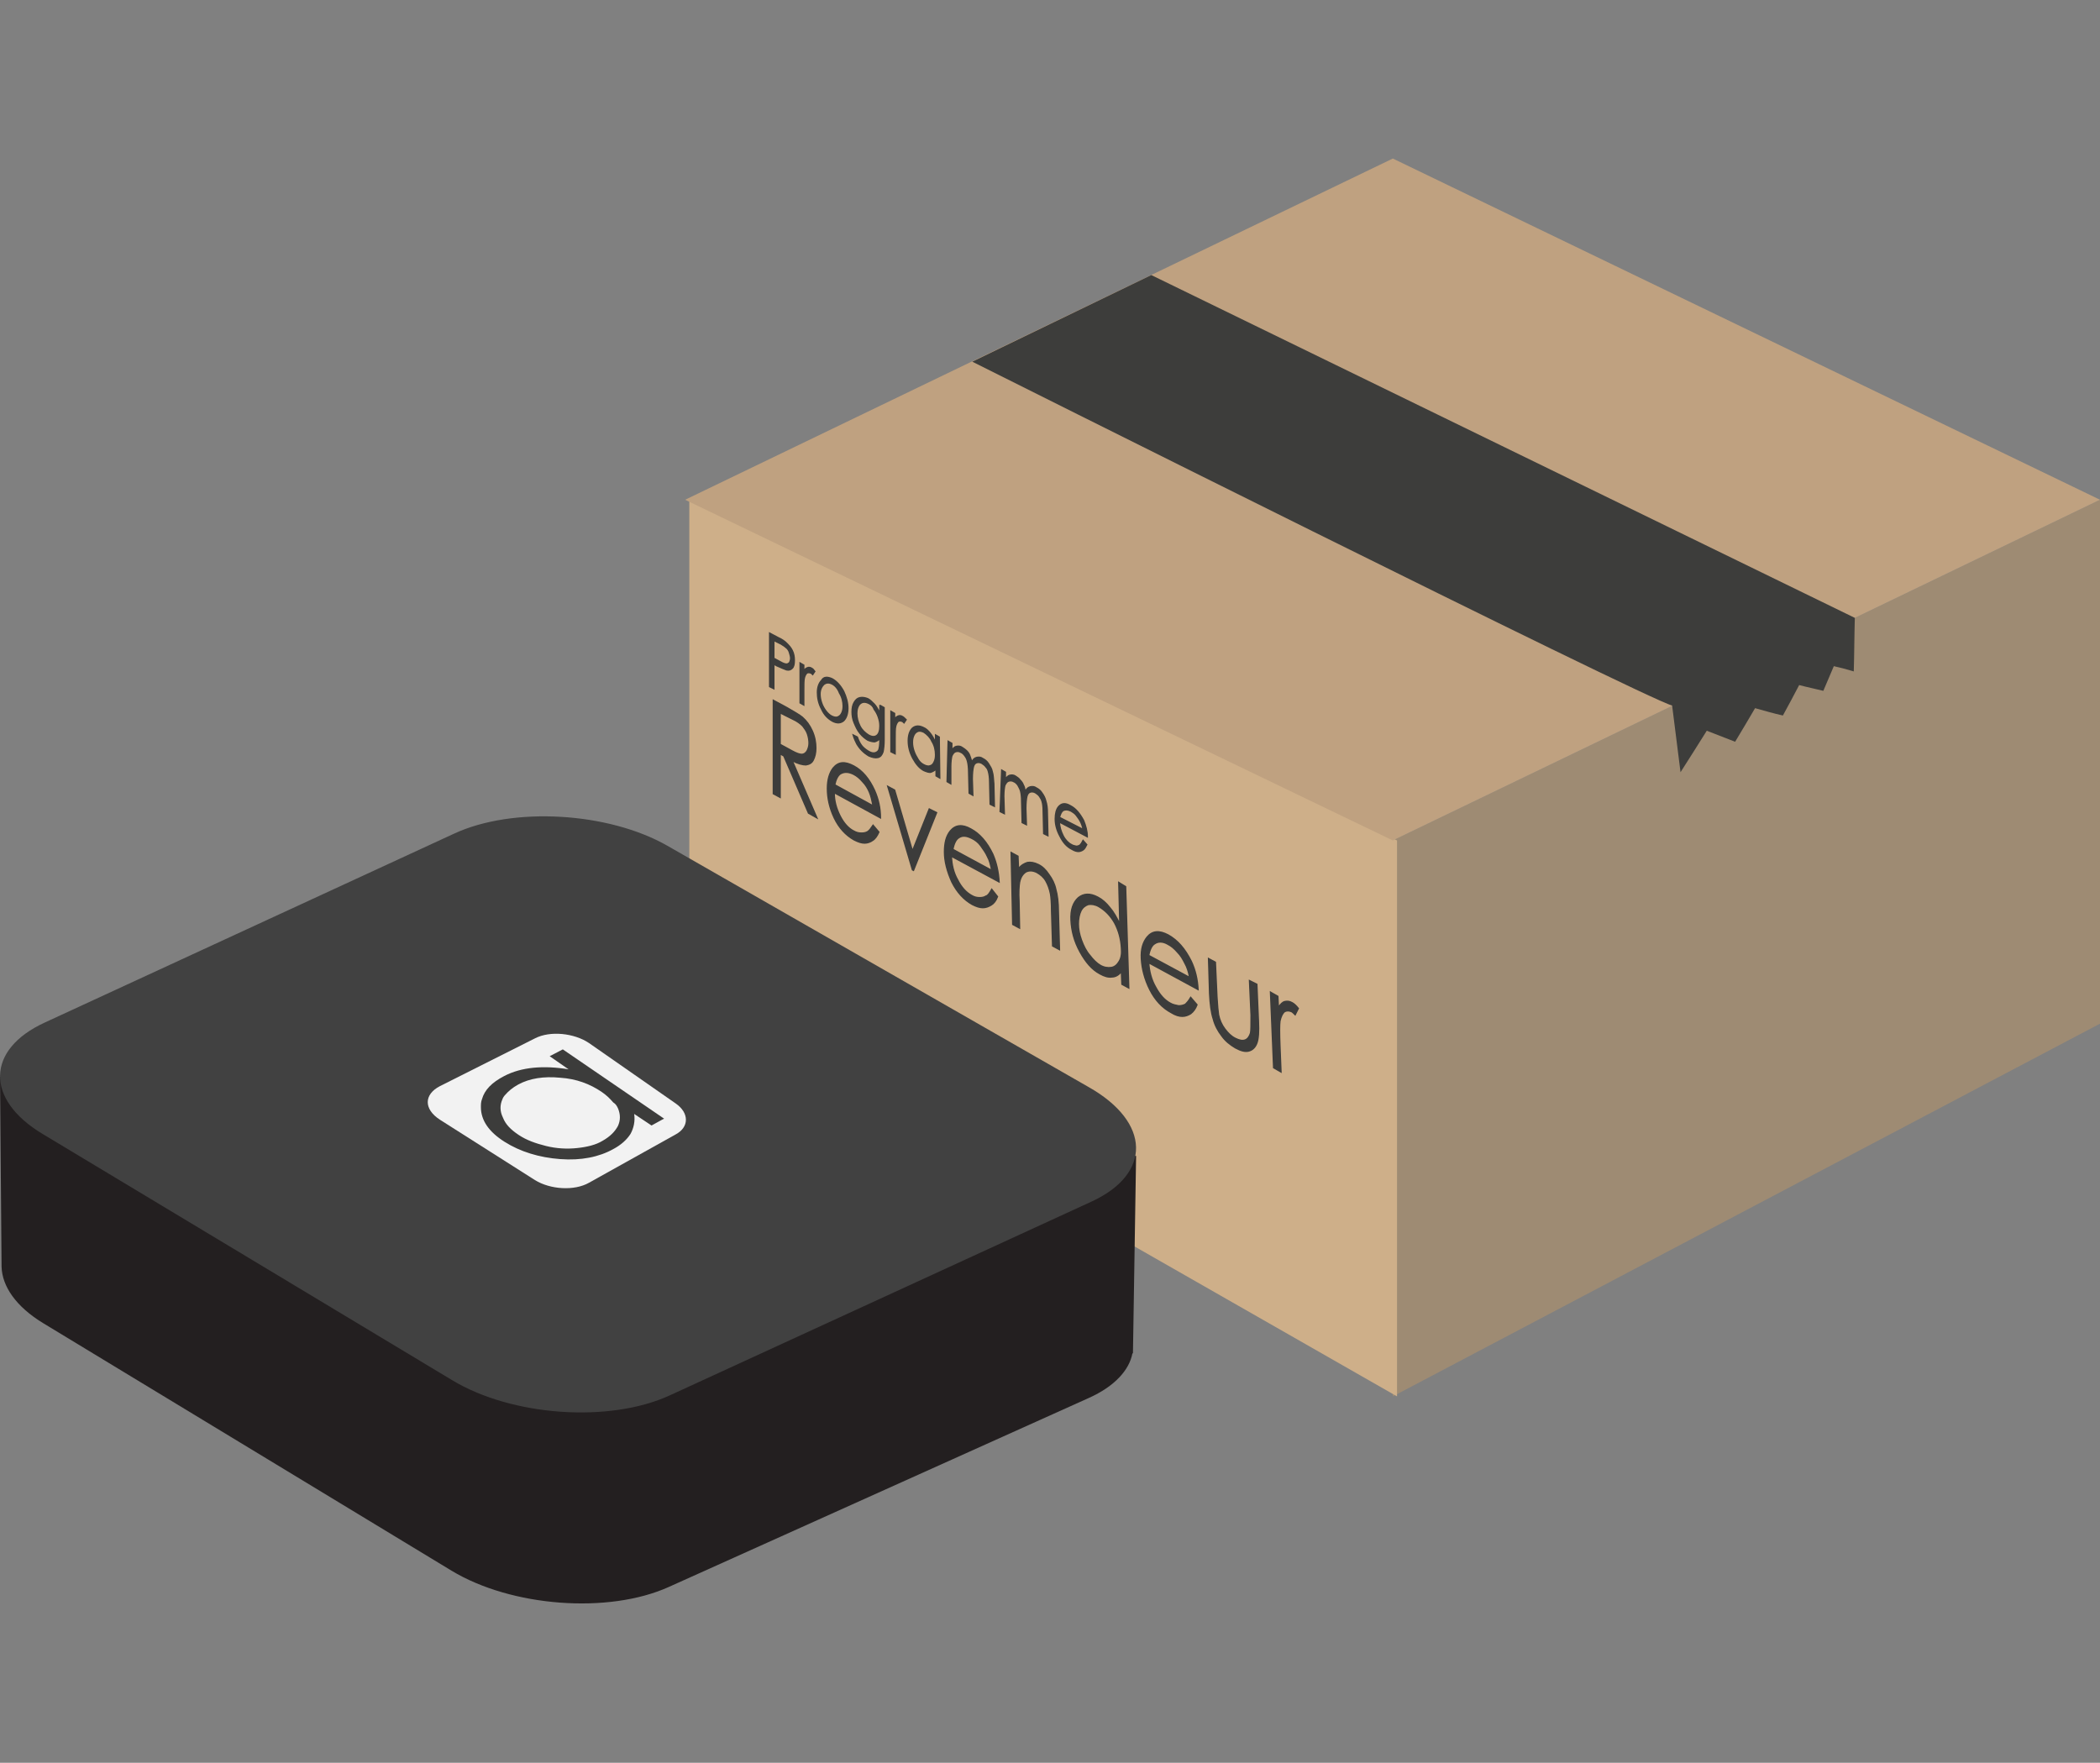 <?xml version="1.0" encoding="utf-8"?>
<!-- Generator: Adobe Illustrator 25.4.0, SVG Export Plug-In . SVG Version: 6.00 Build 0)  -->
<svg version="1.1" id="Calque_1" xmlns="http://www.w3.org/2000/svg" xmlns:xlink="http://www.w3.org/1999/xlink" x="0px" y="0px"
	 viewBox="0 0 400 335.8" style="enable-background:new 0 0 400 335.8;" xml:space="preserve">
<rect x="0" y="0" width="400" height="335.8" fill="#808080" stroke="none"/>
<style type="text/css">
	.st0{fill:#9E8B73;}
	.st1{fill:#CEAF89;}
	.st2{fill:#BFA180;}
	.st3{fill:#3D3D3B;}
	.st4{fill:#3C3C3B;stroke:#3C3C3B;stroke-width:0.25;stroke-miterlimit:10;}
	.st5{fill:#231F20;}
	.st6{fill:#414141;}
	.st7{fill:#F2F2F2;}
	.st8{fill:#3C3C3B;}
	.st9{display:none;}
	.st10{display:inline;fill:#A2FF1D;}
</style>
<g id="seller">
	<polygon id="rightside" class="st0" points="400,195 265.3,266 265.3,160.1 400,95.2 	"/>
	<polygon id="leftside" class="st1" points="266.1,266 131.3,189 131.3,95.2 266.1,160.1 	"/>
	<polygon id="front" class="st2" points="265.3,30.2 130.5,95.2 265.3,160.1 400,95.2 	"/>
	<path id="scotch" class="st3" d="M340.1,124c7.1-3.4,13.2-6.3,13.2-6.3l-134-65.3l-34.1,16.5c0,0,128.2,64.2,133.3,65.5l1.6,12.7
		c1.7-2.7,3.4-5.3,5-7.9c1.8,0.7,3.6,1.4,5.4,2.1c1.3-2.2,2.6-4.3,3.8-6.4c1.8,0.5,3.5,1,5.3,1.4c1.1-2,2.1-3.9,3.1-5.8
		c1.5,0.4,3,0.7,4.6,1.1c0.7-1.6,1.3-3.1,2-4.7c1.3,0.3,2.5,0.6,3.8,1c0.1-3.3,0.1-6.7,0.2-10.2L340.1,124z"/>
	<g id="text">
		<path id="p" class="st4" d="M146.6,120.6l1.5,0.8c0.9,0.4,1.4,0.8,1.7,1.1c0.4,0.4,0.8,0.8,1.1,1.4c0.3,0.6,0.4,1.2,0.4,1.9
			c0,0.7-0.1,1.2-0.4,1.5c-0.3,0.3-0.6,0.4-1.1,0.3c-0.3-0.1-1-0.4-1.9-0.8l-0.5-0.3l0,4.7l-0.8-0.4L146.6,120.6z M147.4,122l0,3.4
			l1.3,0.7c0.5,0.3,0.9,0.4,1.1,0.4c0.2,0,0.4-0.1,0.6-0.3c0.1-0.2,0.2-0.5,0.2-0.8c0-0.3-0.1-0.7-0.2-1c-0.1-0.4-0.3-0.7-0.5-0.9
			c-0.2-0.2-0.6-0.5-1.1-0.8L147.4,122z"/>
		<path id="r_3_" class="st4" d="M152.4,126.3l0.7,0.4v1.1c0.2-0.3,0.4-0.5,0.7-0.6c0.2-0.1,0.5-0.1,0.8,0.1
			c0.2,0.1,0.4,0.3,0.6,0.6l-0.4,0.6c-0.2-0.2-0.3-0.3-0.4-0.3c-0.2-0.1-0.5-0.1-0.7,0c-0.2,0.2-0.4,0.5-0.5,1
			c-0.1,0.4-0.1,1.2-0.1,2.5v2.6l-0.7-0.4L152.4,126.3z"/>
		<path id="o" class="st4" d="M158.5,129.3c0.9,0.5,1.6,1.3,2.2,2.4c0.5,1.1,0.8,2.1,0.8,3.2c0,1.1-0.3,1.9-0.8,2.4
			c-0.6,0.5-1.3,0.5-2.1,0.1c-0.9-0.5-1.6-1.2-2.1-2.3c-0.6-1.1-0.8-2.2-0.8-3.2s0.3-1.8,0.8-2.3
			C156.9,128.9,157.6,128.9,158.5,129.3z M158.5,130.3c-0.6-0.3-1.1-0.3-1.6,0.1c-0.4,0.4-0.7,1-0.7,1.8c0,0.6,0.1,1.1,0.3,1.7
			c0.2,0.6,0.5,1.1,0.8,1.5s0.7,0.8,1.1,1c0.4,0.2,0.8,0.3,1.1,0.2c0.3-0.1,0.6-0.3,0.8-0.7c0.2-0.4,0.3-0.8,0.3-1.4
			c0-0.8-0.2-1.7-0.7-2.5C159.6,131.2,159.1,130.6,158.5,130.3z"/>
		<path id="g" class="st4" d="M167.7,134.4l0.7,0.4l0,6.1c0,1.1-0.1,1.8-0.2,2.3c-0.2,0.6-0.5,1-1,1.1c-0.5,0.1-1,0-1.7-0.3
			c-0.5-0.3-0.9-0.6-1.3-1c-0.4-0.4-0.7-0.8-1-1.3c-0.2-0.4-0.5-1-0.7-1.7l0.8,0.4c0.2,0.6,0.5,1.2,0.8,1.6c0.3,0.4,0.8,0.8,1.3,1.1
			c0.5,0.3,0.9,0.4,1.3,0.3c0.3-0.1,0.6-0.3,0.7-0.6c0.1-0.3,0.2-0.9,0.2-1.7v-0.4c-0.3,0.3-0.6,0.5-1,0.6c-0.4,0-0.8-0.1-1.3-0.3
			c-0.5-0.3-1-0.7-1.5-1.3c-0.5-0.6-0.8-1.3-1.1-2c-0.3-0.7-0.4-1.4-0.4-2.1s0.1-1.3,0.4-1.8c0.3-0.5,0.6-0.8,1.1-0.9
			c0.5-0.1,1,0,1.5,0.2c0.4,0.2,0.8,0.6,1.2,1c0.4,0.4,0.7,1,1.1,1.7V134.4z M165.5,134c-0.4-0.2-0.8-0.3-1.2-0.2
			c-0.3,0.1-0.6,0.3-0.8,0.7c-0.2,0.4-0.3,0.8-0.3,1.4c0,0.8,0.2,1.6,0.6,2.4c0.4,0.8,1,1.3,1.6,1.7c0.7,0.4,1.2,0.4,1.6,0.1
			c0.4-0.3,0.6-0.9,0.6-1.8c0-0.6-0.1-1.1-0.3-1.7c-0.2-0.6-0.5-1.1-0.8-1.5C166.3,134.5,165.9,134.2,165.5,134z"/>
		<path id="r_2_" class="st4" d="M169.7,135.5l0.7,0.4v1.1c0.2-0.3,0.4-0.5,0.7-0.6c0.2-0.1,0.5-0.1,0.8,0.1
			c0.2,0.1,0.4,0.3,0.7,0.6l-0.4,0.6c-0.2-0.2-0.3-0.3-0.4-0.3c-0.2-0.1-0.5-0.1-0.7,0c-0.2,0.2-0.4,0.5-0.5,1
			c-0.1,0.4-0.1,1.2-0.1,2.6l0,2.6l-0.8-0.4L169.7,135.5z"/>
		<path id="a_1_" class="st4" d="M178.9,140.4l0.1,7.8l-0.7-0.4l0-1.3c-0.3,0.3-0.7,0.5-1,0.6s-0.8-0.1-1.3-0.3
			c-0.8-0.4-1.5-1.2-2.1-2.3c-0.6-1.1-0.9-2.2-0.9-3.4c0-1.1,0.3-1.9,0.8-2.4c0.6-0.5,1.3-0.5,2.1-0.1c0.5,0.2,0.9,0.6,1.3,1.1
			c0.4,0.5,0.7,1.1,1,1.7l0-1.4L178.9,140.4z M176,139.5c-0.4-0.2-0.8-0.3-1.1-0.2c-0.3,0.1-0.6,0.3-0.8,0.7
			c-0.2,0.4-0.3,0.8-0.3,1.4s0.1,1.1,0.3,1.7s0.5,1.1,0.8,1.6c0.3,0.5,0.7,0.8,1.1,1c0.4,0.2,0.8,0.3,1.1,0.2
			c0.4-0.1,0.6-0.3,0.8-0.7c0.2-0.4,0.3-0.8,0.3-1.4c0-0.9-0.2-1.8-0.7-2.6C177.2,140.5,176.6,139.9,176,139.5z"/>
		<path id="m_1_" class="st4" d="M180.6,141.2l0.7,0.4l0,1.3c0.3-0.4,0.5-0.6,0.8-0.7c0.4-0.1,0.8-0.1,1.2,0.2
			c0.3,0.2,0.6,0.4,0.8,0.6c0.3,0.3,0.5,0.6,0.6,0.9s0.3,0.8,0.4,1.3c0.2-0.5,0.5-0.8,0.9-0.9c0.4-0.1,0.8-0.1,1.2,0.2
			c0.4,0.2,0.8,0.5,1.1,1s0.6,0.9,0.7,1.5c0.2,0.6,0.2,1.3,0.3,2.3l0.1,4.3l-0.8-0.4l-0.1-4.3c0-0.8-0.1-1.4-0.2-1.8
			c-0.1-0.4-0.2-0.7-0.5-1c-0.2-0.3-0.5-0.5-0.8-0.7c-0.4-0.2-0.7-0.2-1-0.1c-0.3,0.1-0.5,0.4-0.6,0.8c-0.1,0.4-0.2,1.2-0.2,2.3
			l0.1,3.1l-0.7-0.4l-0.1-4c0-0.9-0.1-1.6-0.2-2c-0.1-0.4-0.2-0.7-0.5-1.1c-0.2-0.3-0.5-0.6-0.8-0.7c-0.3-0.2-0.7-0.2-1-0.1
			c-0.3,0.1-0.5,0.4-0.7,0.8c-0.1,0.4-0.2,1.1-0.2,2l0,3.3l-0.7-0.4L180.6,141.2z"/>
		<path id="m" class="st4" d="M190.8,146.7l0.7,0.4l0,1.3c0.3-0.4,0.5-0.6,0.8-0.7c0.4-0.1,0.8-0.1,1.2,0.2c0.3,0.2,0.6,0.4,0.8,0.7
			c0.3,0.3,0.5,0.6,0.6,0.9c0.2,0.3,0.3,0.8,0.4,1.3c0.2-0.5,0.5-0.8,0.9-0.9c0.4-0.1,0.8-0.1,1.2,0.2c0.4,0.2,0.8,0.5,1.1,1
			c0.3,0.4,0.6,1,0.7,1.5c0.2,0.6,0.3,1.3,0.3,2.3l0.1,4.3l-0.8-0.4l-0.1-4.3c0-0.8-0.1-1.5-0.2-1.8c-0.1-0.4-0.3-0.7-0.5-1
			c-0.2-0.3-0.5-0.5-0.8-0.7c-0.4-0.2-0.7-0.2-1-0.1c-0.3,0.1-0.5,0.4-0.6,0.8c-0.1,0.4-0.2,1.2-0.2,2.3l0.1,3.1l-0.8-0.4l-0.1-4
			c0-1-0.1-1.6-0.2-2c-0.1-0.4-0.3-0.7-0.5-1.1c-0.2-0.3-0.5-0.6-0.8-0.7c-0.3-0.2-0.7-0.2-1-0.1c-0.3,0.1-0.5,0.4-0.7,0.8
			c-0.1,0.4-0.2,1.1-0.2,2.1l0.1,3.3l-0.8-0.4L190.8,146.7z"/>
		<path id="e_3_" class="st4" d="M206.3,160.1l0.7,0.8c-0.2,0.4-0.4,0.8-0.7,1c-0.3,0.2-0.6,0.3-0.9,0.3c-0.3,0-0.7-0.1-1.2-0.4
			c-1-0.5-1.7-1.3-2.3-2.5c-0.6-1.1-0.9-2.2-0.9-3.3c0-1,0.2-1.8,0.6-2.3c0.6-0.7,1.3-0.8,2.3-0.2c1,0.5,1.8,1.5,2.5,2.8
			c0.4,1,0.7,2,0.7,3.1l-5.3-2.8c0,0.9,0.3,1.8,0.7,2.6s1,1.4,1.6,1.7c0.3,0.2,0.6,0.2,0.9,0.3c0.3,0,0.5-0.1,0.7-0.2
			C205.9,160.8,206.1,160.5,206.3,160.1z M206.3,158c-0.1-0.6-0.3-1.1-0.5-1.5s-0.5-0.8-0.8-1.2c-0.3-0.4-0.7-0.6-1-0.8
			c-0.6-0.3-1.1-0.3-1.5-0.1c-0.3,0.2-0.5,0.6-0.7,1.3L206.3,158z"/>
		<path id="r_1_" class="st4" d="M147.3,133.4l2.6,1.4c1.4,0.8,2.4,1.4,2.9,1.8c0.8,0.7,1.4,1.5,1.9,2.6s0.7,2.2,0.7,3.3
			c0,1-0.2,1.7-0.5,2.3c-0.3,0.6-0.8,0.8-1.4,0.9c-0.6,0-1.5-0.2-2.6-0.8l4.7,10.9l-1.6-0.9l-4.7-10.9l-0.7-0.4l0,8.3l-1.3-0.7
			L147.3,133.4z M148.6,135.8l0,6l2.2,1.2c0.9,0.5,1.5,0.7,1.9,0.7c0.4,0,0.7-0.2,1-0.6c0.2-0.4,0.4-0.9,0.4-1.5
			c0-0.6-0.1-1.2-0.3-1.8c-0.2-0.6-0.6-1.1-0.9-1.5c-0.4-0.4-1-0.9-1.9-1.3L148.6,135.8z"/>
		<path id="e_2_" class="st4" d="M166.3,157.2l1.1,1.3c-0.3,0.7-0.7,1.3-1.2,1.6c-0.4,0.3-1,0.5-1.5,0.5c-0.6,0-1.2-0.2-2-0.6
			c-1.6-0.9-2.9-2.3-3.8-4.2c-0.9-1.9-1.3-3.8-1.3-5.6c0-1.7,0.4-3,1.1-3.9c1-1.2,2.2-1.3,3.9-0.4c1.7,0.9,3,2.5,4,4.7
			c0.7,1.6,1.1,3.3,1.1,5.2l-8.8-4.8c0,1.6,0.4,3,1.1,4.4c0.7,1.4,1.6,2.4,2.6,2.9c0.5,0.3,1,0.4,1.5,0.4c0.5,0,0.9-0.1,1.2-0.3
			S165.9,157.8,166.3,157.2z M166.3,153.5c-0.2-1-0.4-1.9-0.7-2.6c-0.3-0.7-0.7-1.4-1.3-2c-0.5-0.6-1.1-1.1-1.7-1.4
			c-1-0.5-1.8-0.5-2.5-0.1c-0.5,0.3-0.9,1.1-1.1,2.1L166.3,153.5z"/>
		<path id="v" class="st4" d="M169.1,149.8l1.3,0.7l3.4,11.6l3.2-8l1.4,0.7l-4.4,11l-0.2-0.1L169.1,149.8z"/>
		<path id="e_1_" class="st4" d="M188.9,169.4l1.1,1.4c-0.3,0.8-0.7,1.3-1.2,1.6c-0.5,0.3-1,0.5-1.6,0.5c-0.6,0-1.2-0.2-2-0.6
			c-1.6-0.9-2.9-2.3-3.9-4.3c-0.9-2-1.4-3.9-1.4-5.7c0-1.7,0.3-3,1.1-4c1-1.2,2.3-1.3,3.9-0.4c1.7,0.9,3.1,2.5,4.2,4.8
			c0.7,1.6,1.1,3.4,1.2,5.3l-9.1-4.9c0.1,1.6,0.4,3.1,1.2,4.5c0.7,1.4,1.6,2.4,2.7,3c0.5,0.3,1,0.4,1.5,0.4c0.5,0,0.9-0.1,1.2-0.3
			C188.2,170.6,188.5,170.1,188.9,169.4z M188.9,165.8c-0.2-1-0.4-1.9-0.8-2.6c-0.3-0.7-0.8-1.4-1.3-2.1s-1.1-1.1-1.7-1.4
			c-1-0.5-1.8-0.6-2.5-0.1c-0.5,0.3-0.9,1.1-1.1,2.2L188.9,165.8z"/>
		<path id="n" class="st4" d="M192.6,162.4l1.3,0.7l0.1,2.4c0.5-0.7,1.1-1,1.7-1.2c0.6-0.1,1.3,0,2.1,0.4c0.8,0.4,1.4,1,2,1.9
			c0.6,0.8,1.1,1.8,1.3,2.8c0.3,1,0.5,2.5,0.5,4.4l0.2,7.1l-1.3-0.7l-0.2-6.6c0-1.6-0.1-2.7-0.2-3.3c-0.2-1-0.5-1.8-0.9-2.5
			c-0.4-0.7-1-1.2-1.7-1.6c-0.8-0.4-1.5-0.4-2.1-0.1c-0.6,0.4-1,1-1.2,2c-0.1,0.6-0.2,1.8-0.1,3.6l0.1,5.1l-1.3-0.7L192.6,162.4z"/>
		<path id="d" class="st4" d="M214.4,168.9l0.6,19.3l-1.3-0.7l-0.1-2.4c-0.5,0.6-1.1,1-1.8,1c-0.7,0.1-1.4-0.1-2.3-0.6
			c-1.5-0.8-2.7-2.2-3.8-4.2c-1.1-2-1.6-4-1.7-6c-0.1-2,0.4-3.4,1.4-4.3c1-0.8,2.2-0.9,3.7-0.1c0.8,0.4,1.6,1.1,2.3,2
			c0.7,0.8,1.3,1.9,1.9,3.1l-0.2-7.9L214.4,168.9z M209.3,172.7c-0.7-0.4-1.4-0.5-2-0.4c-0.6,0.2-1.1,0.6-1.4,1.2s-0.5,1.5-0.5,2.5
			c0,1,0.2,2,0.6,3.1c0.4,1.1,0.9,2.1,1.6,2.9c0.6,0.8,1.3,1.5,2,1.9c0.7,0.4,1.4,0.5,2.1,0.4c0.6-0.1,1.1-0.5,1.5-1.2
			s0.5-1.5,0.4-2.6c-0.1-1.6-0.5-3.2-1.3-4.7C211.5,174.4,210.5,173.4,209.3,172.7z"/>
		<path id="e" class="st4" d="M226.8,190l1.2,1.4c-0.3,0.8-0.7,1.3-1.2,1.7c-0.5,0.3-1,0.5-1.6,0.5c-0.6,0-1.3-0.2-2.1-0.7
			c-1.7-0.9-3.1-2.4-4.1-4.4c-1-2-1.5-4-1.6-5.9c-0.1-1.8,0.3-3.1,1.1-4.1c1-1.2,2.3-1.3,4-0.4c1.8,1,3.2,2.6,4.4,5
			c0.8,1.7,1.2,3.5,1.3,5.4l-9.4-5.1c0.1,1.6,0.5,3.2,1.3,4.6c0.8,1.5,1.7,2.5,2.8,3.1c0.5,0.3,1.1,0.4,1.6,0.5
			c0.5,0,0.9-0.1,1.3-0.3C226,191.1,226.4,190.7,226.8,190z M226.6,186.2c-0.2-1.1-0.5-2-0.9-2.7c-0.4-0.8-0.8-1.5-1.4-2.1
			c-0.6-0.7-1.2-1.2-1.8-1.5c-1-0.6-1.9-0.6-2.6-0.1c-0.5,0.3-0.9,1.1-1.1,2.2L226.6,186.2z"/>
		<path id="u" class="st4" d="M230.2,182.6l1.3,0.7l0.3,6.6c0.1,1.6,0.2,2.8,0.3,3.4c0.2,1,0.6,1.9,1.2,2.7c0.6,0.8,1.2,1.4,2,1.8
			c0.8,0.4,1.4,0.5,1.9,0.3c0.5-0.2,0.8-0.7,1-1.3c0.1-0.5,0.1-1.6,0.1-3.4l-0.3-6.6l1.4,0.7l0.3,7c0.1,2,0,3.4-0.3,4.2
			c-0.3,0.8-0.8,1.3-1.5,1.5c-0.7,0.2-1.5,0-2.6-0.6c-1-0.6-1.9-1.3-2.6-2.3c-0.7-0.9-1.3-2-1.6-3.2c-0.4-1.2-0.6-2.8-0.7-4.8
			L230.2,182.6z"/>
		<path id="r" class="st4" d="M242,189l1.4,0.8l0.1,2.1c0.4-0.6,0.8-1,1.2-1.1s0.9-0.1,1.4,0.2c0.4,0.2,0.8,0.6,1.2,1.1l-0.6,1.2
			c-0.3-0.3-0.5-0.5-0.7-0.6c-0.5-0.2-0.9-0.2-1.3,0c-0.4,0.3-0.7,0.9-0.9,1.8c-0.1,0.7-0.1,2.3,0,4.8l0.2,4.9l-1.4-0.8L242,189z"/>
	</g>
	<g id="player">
		<path id="side_x5F_player" class="st5" d="M216.4,220.2l-89.3-6.2l-0.1-0.1c-11.2-6.5-29.2-7.7-40.3-2.8l-86.7-6l0.3,36.2l0,0
			c0.1,3.7,2.7,7.6,8,10.8l77.7,47.1c11.4,6.9,29.9,8.3,41.4,3.1l80-36c4.9-2.2,7.7-5.3,8.3-8.5l0.1,0L216.4,220.2z"/>
		<path id="font_x5F_player" class="st6" d="M207.9,228.9l-80.3,36.9c-11.5,5.3-30.1,4-41.5-2.9L8.1,216c-11-6.6-10.7-16.1,0.4-21.2
			l78-36c11.2-5.2,29.4-4.1,40.6,2.3l80.3,46C219.2,213.8,219.4,223.6,207.9,228.9z"/>
		<g id="logo">
			<path id="logo_x5F_back" class="st7" d="M128.7,210.2c2.6,1.8,2.6,4.5,0,5.9l-16.5,9.2c-2.8,1.6-7.4,1.3-10.3-0.5l-18.1-11.5
				c-3.1-2-3.1-4.8,0-6.4l18.1-9.1c2.9-1.5,7.5-1,10.3,0.9L128.7,210.2z"/>
			<g id="a">
				<path class="st8" d="M107.2,199.9l-2.5,1.3l3.6,2.5c-2.4-0.4-4.6-0.5-6.7-0.3c-2,0.2-3.9,0.7-5.6,1.6c-2.3,1.2-3.7,2.6-4.2,4.4
					c-0.2,0.5-0.2,1-0.2,1.5c0,2.5,1.5,4.7,4.5,6.6c3,1.9,6.6,3,10.6,3.3c4,0.3,7.4-0.4,10.1-1.9c1.5-0.8,2.6-1.8,3.3-2.9
					c0.6-1.1,0.9-2.4,0.7-3.8l3.3,2.2l2-1.1l0.4-0.2L107.2,199.9z M117.7,211.1c0.5,1.2,0.5,2.3,0,3.4c-0.6,1.1-1.5,2-2.9,2.8
					c-1.3,0.8-3,1.2-4.9,1.4c-1.9,0.2-3.9,0.1-5.9-0.4c-2-0.5-3.7-1.1-5.2-2.1c-1.5-1-2.5-2-3-3.3c-0.6-1.2-0.6-2.4-0.1-3.5
					c0.1-0.3,0.3-0.6,0.5-0.8c0.6-0.7,1.4-1.4,2.5-2c2.2-1.2,4.9-1.6,8-1.3c3.1,0.2,5.7,1.2,7.9,2.7c0.9,0.6,1.6,1.3,2.2,2v0
					C117.3,210.3,117.5,210.7,117.7,211.1z"/>
			</g>
		</g>
	</g>
</g>
<g id="Calque_2_00000005960694467857587720000017815811602684259997_" class="st9">
	<rect y="328.2" class="st10" width="40" height="40"/>
	<rect x="360" y="-31.8" class="st10" width="40" height="40"/>
</g>
</svg>
